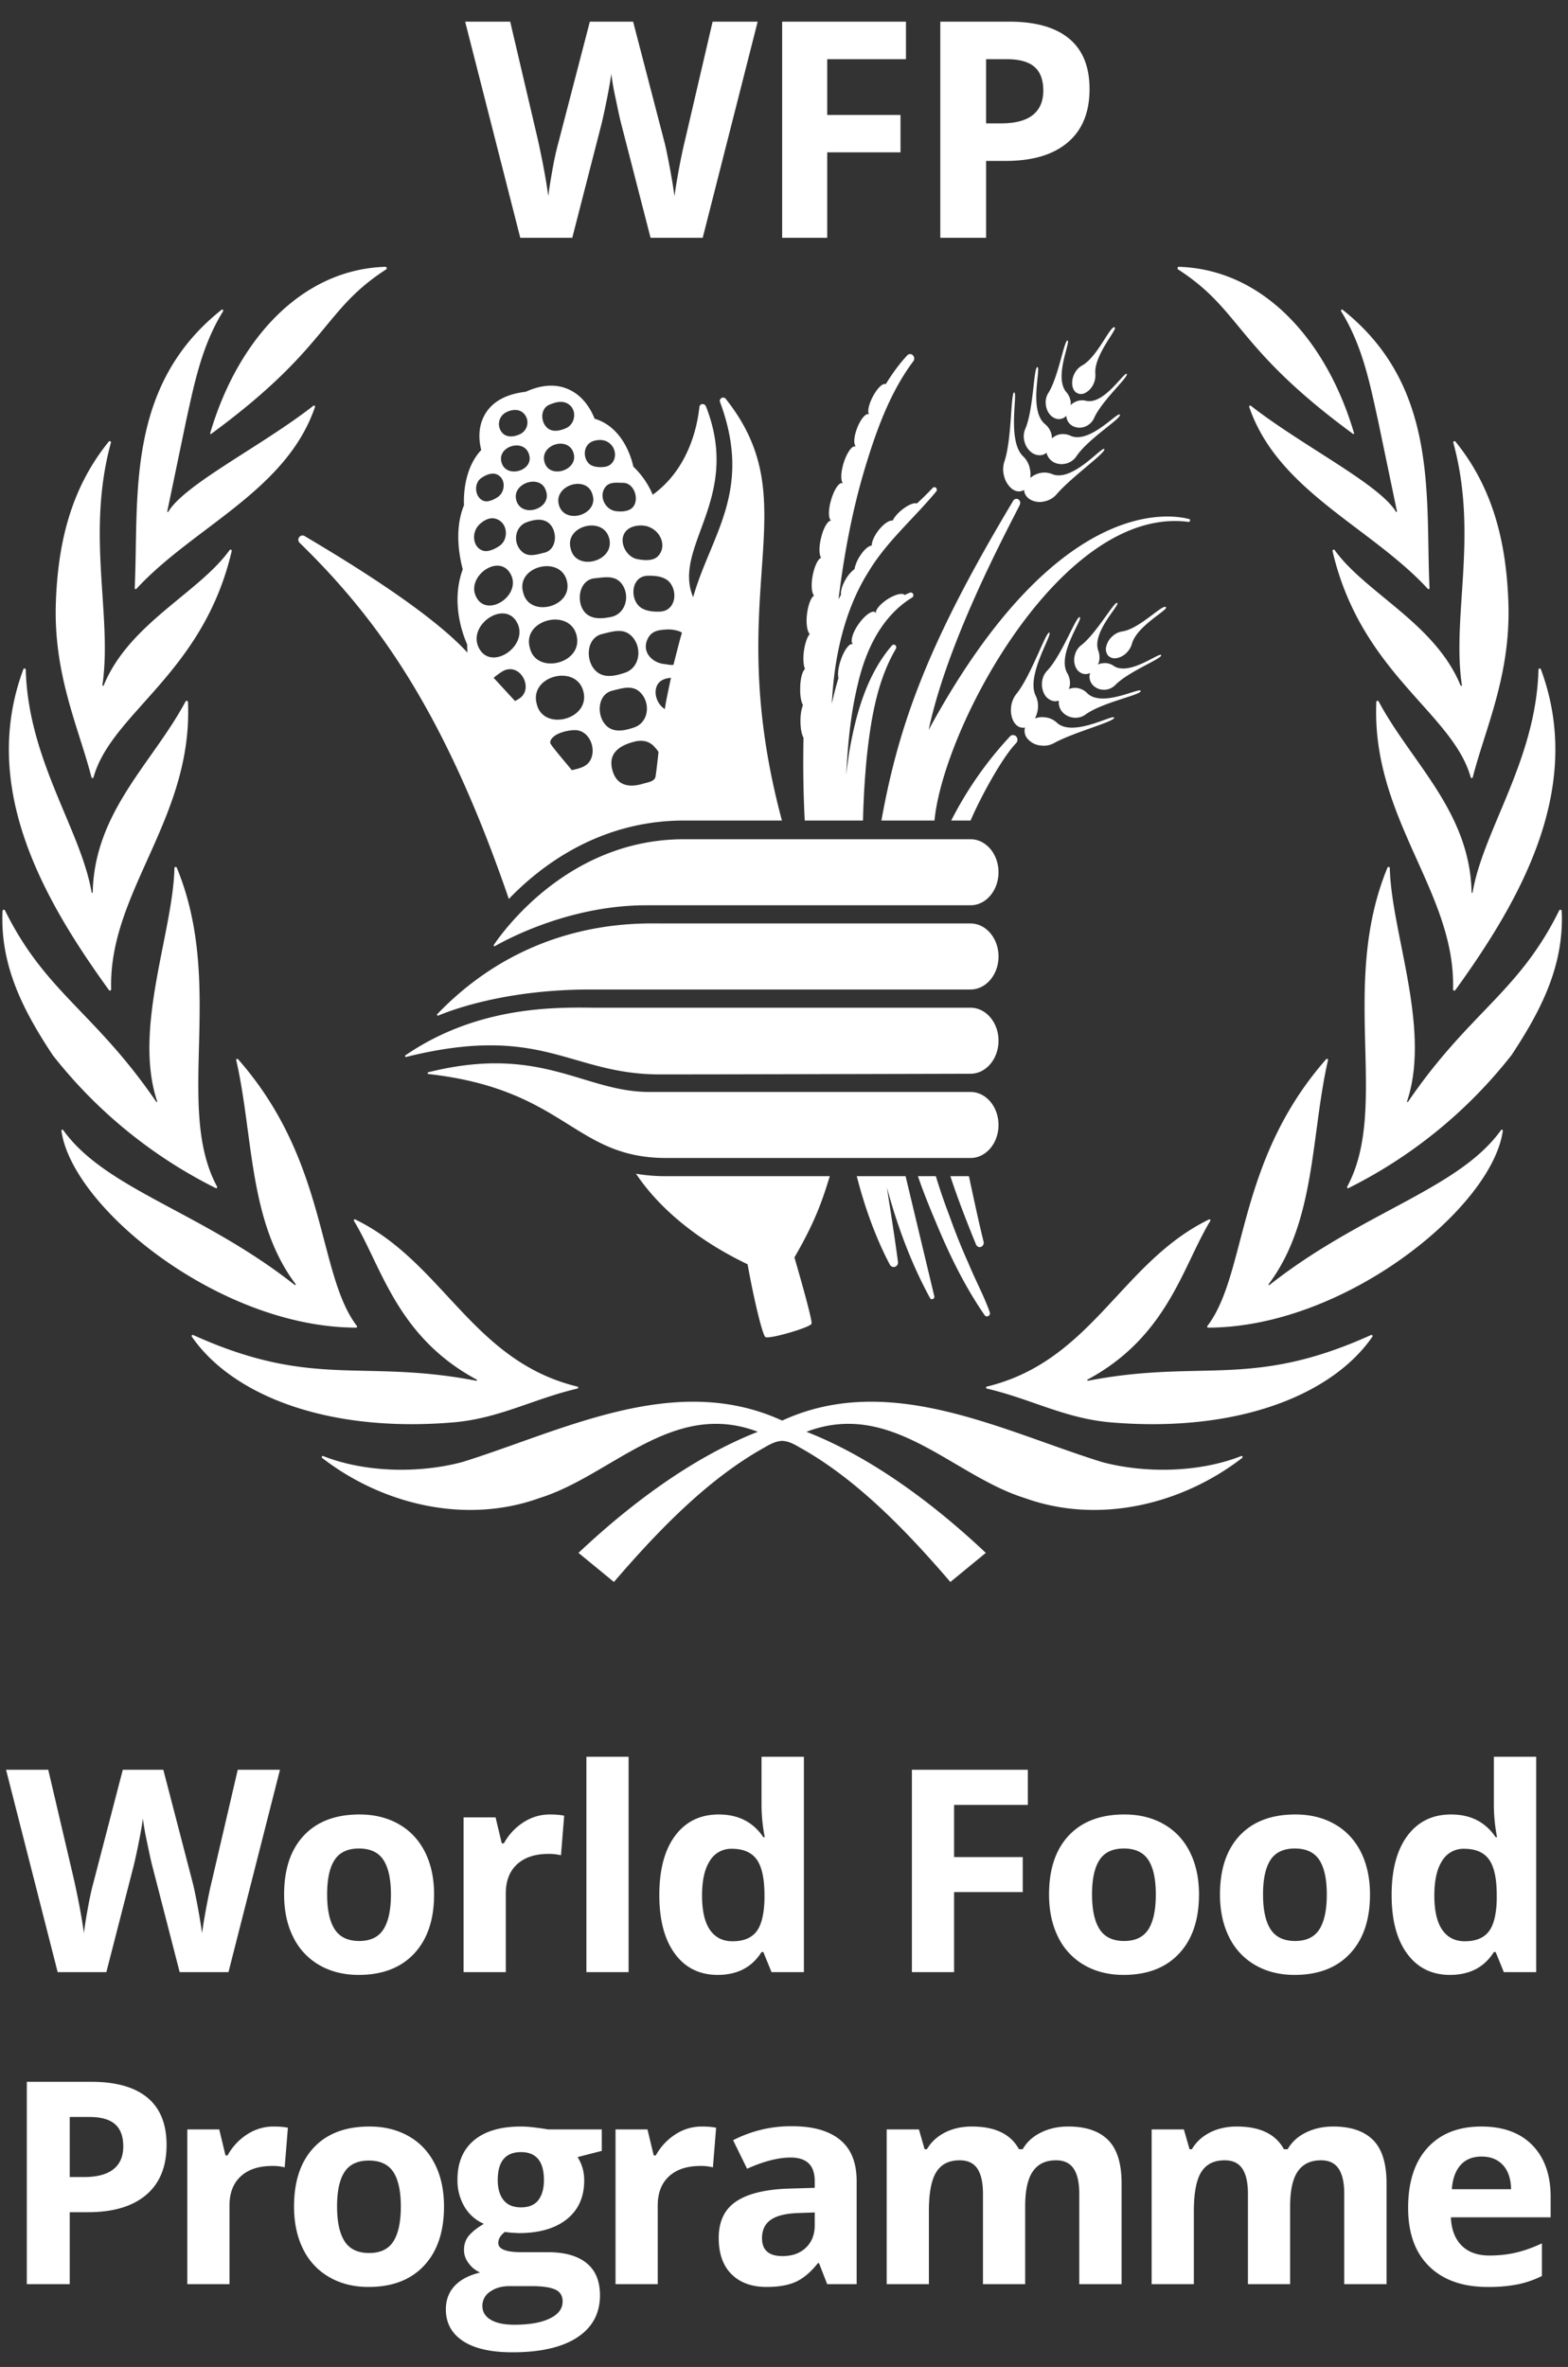 <svg width="57" height="86" xmlns="http://www.w3.org/2000/svg"><rect width="100%" height="100%" fill="#333333" stroke="none"/><path d="M2.535 79.1h.513c.479 0 .838-.095 1.076-.285.238-.189.357-.464.357-.827 0-.365-.1-.635-.3-.809-.199-.175-.512-.262-.937-.262h-.709V79.1zm3.52-1.167c0 .791-.247 1.396-.742 1.815-.494.419-1.197.629-2.11.629h-.668v2.615H.975V75.64h2.349c.892 0 1.57.191 2.035.575.464.385.696.957.696 1.718zm3.892-.669c.208 0 .38.015.518.045l-.116 1.438a1.783 1.783 0 0 0-.453-.05c-.489 0-.87.126-1.144.377-.273.252-.409.604-.409 1.057v2.861H6.809v-5.623H7.97l.227.945h.075c.174-.314.41-.568.706-.761.297-.193.62-.289.969-.289m2.306 2.907c0 .557.091.978.274 1.263.182.284.48.426.892.426.409 0 .704-.141.883-.424.179-.284.269-.706.269-1.265 0-.557-.09-.974-.271-1.253-.181-.277-.478-.417-.89-.417-.41 0-.705.139-.886.415-.181.276-.271.695-.271 1.255zm3.887 0c0 .915-.241 1.631-.724 2.147-.483.517-1.155.775-2.017.775-.539 0-1.015-.118-1.428-.355a2.367 2.367 0 0 1-.951-1.018c-.221-.443-.331-.959-.331-1.549 0-.919.239-1.633.719-2.143.479-.509 1.153-.764 2.022-.764.54 0 1.016.117 1.428.352.412.235.729.572.95 1.011.222.439.332.954.332 1.544zm1.954-.961c0 .306.069.547.209.725.139.177.351.266.636.266.288 0 .499-.089.633-.266.134-.178.201-.419.201-.725 0-.677-.278-1.016-.834-1.016-.564 0-.845.339-.845 1.016zm-.558 4.577c0 .211.101.377.304.498.203.12.487.181.852.181.55 0 .981-.075 1.293-.227.312-.15.467-.356.467-.618 0-.212-.092-.357-.276-.437-.184-.081-.47-.121-.855-.121h-.795c-.282 0-.517.066-.706.199a.609.609 0 0 0-.284.525zm4.34-6.418v.78l-.881.226c.162.252.242.533.242.846 0 .603-.21 1.073-.631 1.41-.421.337-1.005.506-1.753.506l-.276-.016-.226-.025c-.158.121-.237.255-.237.402 0 .222.281.332.845.332h.955c.617 0 1.087.133 1.411.398.324.264.485.654.485 1.167 0 .657-.273 1.167-.822 1.529-.548.361-1.335.543-2.361.543-.785 0-1.384-.137-1.798-.41-.414-.274-.621-.657-.621-1.15 0-.339.105-.622.317-.849.211-.228.521-.391.93-.489a1.007 1.007 0 0 1-.412-.329.777.777 0 0 1-.176-.485c0-.215.062-.393.186-.535.124-.143.303-.283.538-.42a1.514 1.514 0 0 1-.702-.614 1.875 1.875 0 0 1-.259-.996c0-.614.199-1.087.599-1.423.399-.335.969-.503 1.71-.503.157 0 .344.014.56.043.217.028.355.049.415.062h1.962zm3.638-.105c.208 0 .38.015.518.045l-.116 1.438a1.78 1.78 0 0 0-.452-.05c-.489 0-.871.126-1.144.377-.274.252-.41.604-.41 1.057v2.861h-1.534v-5.623h1.161l.227.945h.075c.175-.314.41-.568.707-.761a1.74 1.74 0 0 1 .968-.289m4.103 3.123l-.593.02c-.447.014-.779.094-.996.241-.218.148-.327.373-.327.674 0 .433.248.65.744.65.356 0 .64-.103.853-.308.213-.204.319-.476.319-.814v-.463zm.453 2.605l-.297-.764h-.04c-.259.325-.524.55-.797.676-.274.126-.63.189-1.069.189-.54 0-.965-.155-1.275-.463-.31-.309-.465-.747-.465-1.318 0-.596.208-1.037.626-1.32.417-.283 1.047-.44 1.888-.471l.976-.029v-.247c0-.569-.291-.854-.875-.854-.449 0-.977.135-1.584.407l-.508-1.036a4.567 4.567 0 0 1 2.152-.508c.754 0 1.333.164 1.735.493.403.328.604.828.604 1.498v3.747H30.07zm7.197 0h-1.534v-3.284c0-.405-.068-.71-.203-.913-.136-.202-.35-.304-.642-.304-.392 0-.677.144-.855.433-.178.288-.266.763-.266 1.423v2.645h-1.534v-5.623h1.172l.206.72h.085c.151-.259.369-.46.654-.607.285-.145.612-.218.981-.218.841 0 1.412.275 1.71.825h.136c.15-.262.373-.465.666-.608.293-.145.624-.217.993-.217.637 0 1.12.164 1.446.49.327.327.49.852.49 1.572v3.666h-1.538v-3.284c0-.405-.068-.71-.204-.913-.136-.202-.349-.304-.641-.304-.376 0-.657.134-.843.403-.186.267-.279.693-.279 1.277v2.821m9.632 0h-1.534v-3.284c0-.405-.068-.71-.204-.913-.135-.202-.349-.304-.641-.304-.392 0-.677.144-.855.433-.178.288-.266.763-.266 1.423v2.645h-1.534v-5.623h1.171l.207.72h.085c.151-.259.369-.46.654-.607.285-.145.612-.218.981-.218.841 0 1.411.275 1.71.825h.135c.151-.262.373-.465.667-.608.293-.145.624-.217.993-.217.637 0 1.119.164 1.446.49.327.327.49.852.49 1.572v3.666h-1.538v-3.284c0-.405-.068-.71-.205-.913-.135-.202-.349-.304-.641-.304-.375 0-.656.134-.842.403-.186.267-.279.693-.279 1.277v2.821m6.96-4.637c-.325 0-.58.103-.764.309-.184.207-.29.499-.317.878h2.153c-.007-.379-.106-.671-.297-.878-.191-.206-.449-.309-.775-.309zm.217 4.738c-.906 0-1.613-.25-2.123-.749-.51-.5-.764-1.207-.764-2.123 0-.942.235-1.67.706-2.185.471-.515 1.123-.772 1.954-.772.795 0 1.414.226 1.856.678.442.454.664 1.079.664 1.876v.745h-3.626c.017.436.146.776.387 1.021.241.245.58.367 1.016.367.338 0 .659-.035.96-.105.302-.071.617-.183.946-.337v1.186a3.547 3.547 0 0 1-.86.3 5.376 5.376 0 0 1-1.116.098zM8.306 71.654H6.531l-.996-3.862c-.037-.138-.1-.422-.188-.853a9.897 9.897 0 0 1-.154-.867c-.019.181-.07.472-.15.872a19.25 19.25 0 0 1-.187.858l-.99 3.852h-1.77L.22 64.302h1.534l.94 4.012c.164.742.283 1.384.357 1.927.02-.191.066-.487.138-.887.073-.401.14-.712.203-.933l1.072-4.119h1.473l1.072 4.119c.047.184.105.466.176.845.071.379.123.704.161.975.034-.262.088-.588.161-.978.074-.391.14-.706.201-.949l.935-4.012h1.535l-1.872 7.352m3.586-2.821c0 .557.091.978.274 1.263.182.284.48.427.892.427.41 0 .705-.142.883-.425.18-.284.27-.705.27-1.265 0-.557-.091-.974-.272-1.253-.181-.277-.478-.417-.89-.417-.409 0-.704.139-.885.415-.182.276-.272.695-.272 1.255zm3.888 0c0 .915-.242 1.631-.724 2.147-.483.517-1.156.775-2.017.775-.54 0-1.016-.118-1.429-.355a2.365 2.365 0 0 1-.95-1.018c-.222-.442-.332-.959-.332-1.549 0-.919.239-1.633.719-2.143.479-.509 1.154-.764 2.022-.764.54 0 1.016.117 1.428.352.413.235.729.572.951 1.011.221.44.332.954.332 1.544zm4.211-2.907c.208 0 .38.015.518.045l-.116 1.438a1.783 1.783 0 0 0-.453-.05c-.489 0-.87.126-1.143.377-.274.252-.41.604-.41 1.057v2.861h-1.535v-5.623h1.163l.226.946h.075c.174-.315.41-.569.706-.762.297-.193.62-.289.969-.289m1.326 5.728h1.534v-7.825h-1.534zm5.311-1.121c.392 0 .679-.114.862-.343.183-.227.282-.615.3-1.161v-.166c0-.603-.094-1.036-.279-1.298-.187-.261-.49-.392-.909-.392a.9.9 0 0 0-.796.435c-.19.29-.285.712-.285 1.265 0 .554.096.968.286 1.245.192.277.465.415.821.415zm-.538 1.222c-.661 0-1.18-.257-1.557-.77-.377-.512-.565-1.223-.565-2.132 0-.922.191-1.64.575-2.155.384-.514.913-.772 1.587-.772.707 0 1.247.275 1.619.825h.051a6.294 6.294 0 0 1-.117-1.122v-1.8h1.54v7.825h-1.177l-.297-.729h-.066c-.348.554-.879.83-1.593.83zm8.593-.101h-1.534v-7.352h4.215v1.277h-2.681v1.896h2.496v1.272h-2.496v2.907m5.015-2.821c0 .557.092.978.275 1.263.182.284.48.427.892.427.409 0 .703-.142.883-.425.179-.284.268-.705.268-1.265 0-.557-.089-.974-.271-1.253-.181-.277-.477-.417-.89-.417-.409 0-.704.139-.885.415-.181.276-.272.695-.272 1.255zm3.888 0c0 .915-.241 1.631-.724 2.147-.483.517-1.155.775-2.017.775-.539 0-1.016-.118-1.428-.355a2.361 2.361 0 0 1-.951-1.018c-.221-.442-.331-.959-.331-1.549 0-.919.239-1.633.718-2.143.48-.509 1.154-.764 2.022-.764.54 0 1.016.117 1.429.352.412.235.729.572.95 1.011.221.44.332.954.332 1.544zm2.328 0c0 .557.091.978.273 1.263.183.284.481.427.893.427.409 0 .704-.142.883-.425.18-.284.269-.705.269-1.265 0-.557-.091-.974-.271-1.253-.182-.277-.479-.417-.891-.417-.409 0-.704.139-.884.415-.182.276-.272.695-.272 1.255zm3.888 0c0 .915-.242 1.631-.725 2.147-.482.517-1.155.775-2.016.775-.541 0-1.016-.118-1.429-.355a2.367 2.367 0 0 1-.951-1.018c-.221-.442-.332-.959-.332-1.549 0-.919.24-1.633.719-2.143.48-.509 1.155-.764 2.023-.764.54 0 1.015.117 1.428.352.412.235.729.572.951 1.011.22.44.332.954.332 1.544zm3.446 1.7c.392 0 .68-.114.863-.343.183-.227.283-.615.299-1.161v-.166c0-.603-.093-1.036-.279-1.298-.186-.261-.488-.392-.908-.392a.9.9 0 0 0-.797.435c-.19.29-.285.712-.285 1.265 0 .554.096.968.288 1.245.191.277.464.415.819.415zm-.538 1.222c-.66 0-1.179-.257-1.557-.77-.377-.512-.565-1.223-.565-2.132 0-.922.192-1.64.576-2.155.384-.514.912-.772 1.587-.772.707 0 1.247.275 1.619.825h.05a6.276 6.276 0 0 1-.115-1.122v-1.8h1.539v7.825h-1.177l-.297-.729h-.065c-.349.554-.88.83-1.595.83zM35.847 4.482h.548c.512 0 .895-.101 1.149-.303.254-.202.382-.497.382-.884 0-.39-.107-.678-.32-.864-.213-.186-.547-.28-1.002-.28h-.757v2.331zm3.76-1.246c0 .845-.264 1.492-.793 1.939-.528.448-1.278.672-2.253.672h-.714V8.64h-1.665V.787h2.508c.953 0 1.677.205 2.173.615.496.411.744 1.021.744 1.834zM30.071 8.64h-1.638V.787h4.5v1.364h-2.862v2.026h2.664v1.358h-2.664V8.64zm-4.526 0h-1.896l-1.063-4.126c-.04-.146-.107-.45-.201-.91a9.914 9.914 0 0 1-.164-.926c-.022.194-.076.504-.161.932-.086.427-.153.733-.199.915L20.803 8.64h-1.89L16.909.787h1.638l1.005 4.286c.175.791.302 1.477.38 2.057.022-.204.071-.52.148-.947a10.5 10.5 0 0 1 .218-.997L21.442.787h1.573l1.145 4.399c.05.197.112.498.188.902.075.405.132.752.171 1.042.036-.279.094-.628.172-1.045.079-.416.151-.754.216-1.012l.998-4.286h1.638L25.545 8.64zm-4.072 27.312c-3.051 0-5.01.725-5.544.949-.032.014-.058-.031-.033-.055 3.352-3.486 7.278-3.293 8.222-3.293H35.28c.562 0 1.018.537 1.018 1.2 0 .662-.456 1.199-1.018 1.199H21.473zm2.514 3.085c-3.287 0-4.245-1.868-9.222-.635-.034.009-.057-.038-.028-.057 2.775-1.904 5.792-1.731 7.011-1.731H35.28c.562 0 1.018.537 1.018 1.199 0 .663-.456 1.2-1.018 1.2 0 0-8.69.024-11.293.024zm.234 3.037c-3.375 0-3.645-2.49-8.647-3.051-.035-.003-.039-.055-.005-.064 4.11-1.027 5.638.716 8.037.716H35.28c.562 0 1.018.537 1.018 1.199 0 .663-.456 1.2-1.018 1.2H24.221zm-.733-9.182c-2.716 0-4.968 1.184-5.495 1.483-.029.017-.059-.019-.04-.046.441-.648 2.82-3.837 6.911-3.837H35.28c.562 0 1.018.537 1.018 1.2 0 .662-.456 1.2-1.018 1.2H23.488zm14.941-6.625a.741.741 0 0 0-.443-.205.733.733 0 0 0-.363.042c.048-.098.087-.204.103-.329a.861.861 0 0 0-.084-.513c-.336-.736.624-2.208.504-2.275-.116-.063-.662 1.56-1.192 2.217a.922.922 0 0 0-.199.488.913.913 0 0 0 .086.513c.074.133.187.226.318.234a.294.294 0 0 0 .107-.005.322.322 0 0 0-.018.058.452.452 0 0 0 .142.388.71.71 0 0 0 .441.207.776.776 0 0 0 .493-.092c.719-.394 2.21-.782 2.178-.92-.029-.138-1.483.715-2.073.192zm1.1-1.074a.63.63 0 0 0-.407-.199.64.64 0 0 0-.268.042c.014-.045.032-.085.037-.13a.721.721 0 0 0-.102-.463c-.365-.677.587-1.955.464-2.019-.123-.064-.645 1.368-1.176 1.934a.688.688 0 0 0-.196.426.768.768 0 0 0 .099.465.5.5 0 0 0 .339.228.512.512 0 0 0 .179-.021c-.004.008-.011.019-.008.026a.526.526 0 0 0 .139.399.628.628 0 0 0 .404.194.613.613 0 0 0 .433-.117c.619-.446 2.036-.712 2-.855-.035-.139-1.391.611-1.937.09zm.963-.994a.55.55 0 0 0-.389-.103.535.535 0 0 0-.196.05c.01-.029.029-.053.039-.083a.7.7 0 0 0-.024-.43c-.231-.664.793-1.647.693-1.727-.1-.074-.763 1.116-1.309 1.536a.64.64 0 0 0-.231.354.632.632 0 0 0 .021.427.433.433 0 0 0 .265.255.384.384 0 0 0 .27-.026.408.408 0 0 0-.024.17c.013.135.079.25.187.329.102.08.241.12.386.109a.585.585 0 0 0 .367-.175c.491-.497 1.714-.962 1.664-1.082-.052-.119-1.152.765-1.719.396zm1.895-2.134c-.102-.151-.958.787-1.591.877a.67.67 0 0 0-.359.178.704.704 0 0 0-.221.361.382.382 0 0 0 .055.325.331.331 0 0 0 .3.109.66.66 0 0 0 .365-.181.742.742 0 0 0 .215-.356c.191-.643 1.312-1.214 1.236-1.313zm-17.694 1.27c-.026.094-.21.816-.21.816-.052.03-.273-.018-.331-.024-.422-.04-.8-.406-.637-.845.132-.358.403-.396.748-.411.142-.007.399.027.528.116 0 0-.051.165-.098.348zm-.486 2.182l-.039.247c-.262-.164-.417-.542-.291-.84.097-.225.337-.285.514-.295a49.8 49.8 0 0 0-.184.888zm-.377 2.697c-.033.185-.284.21-.455.261-.495.148-.965.085-1.117-.508-.166-.635.315-.901.829-1.026.281-.066.54-.01.732.226.049.059.105.112.118.168 0 0-.076.705-.107.879zm-1.562-3.122c.383-.093.779-.237 1.073.141.31.395.208 1.031-.291 1.198-.328.111-.724.207-1.005-.061-.367-.351-.341-1.148.223-1.278zm-.375-2.057c.404-.098.821-.247 1.131.149.323.415.215 1.084-.307 1.259-.346.115-.764.216-1.058-.066-.386-.367-.357-1.204.234-1.342zm-.376 4.445c-.105.37-.409.426-.729.503-.21-.258-.773-.909-.784-.986a.202.202 0 0 1 .012-.09c.026-.077.116-.152.181-.194.192-.125.601-.218.822-.173.396.085.603.569.498.94zm-2.004-1.899c-.29-1.023 1.427-1.47 1.692-.465.273 1.031-1.459 1.469-1.692.465zm-.252-2.043c-.294-1.018 1.43-1.465 1.695-.466.273 1.034-1.462 1.472-1.695.466zm-.242-2.009c-.281-.949 1.338-1.369 1.585-.433.255.962-1.364 1.376-1.585.433zm-.165 3.866c-.08.047-.11.072-.136.072l-.771-.838c.009-.023.248-.196.327-.241.64-.356 1.168.661.58 1.007zm-1.462-1.887c-.381-.84 1.005-1.751 1.425-.845.385.835-1 1.762-1.425.845zm1.165-2.659c.438.778-.882 1.647-1.26.81-.336-.723.838-1.565 1.26-.81zm-1.107-1.815c.194-.172.419-.266.65-.155.371.179.381.734.058.954-.147.102-.396.226-.577.181-.397-.101-.472-.679-.131-.98zm.049-1.669c.161-.108.373-.205.557-.13.334.136.323.621.052.815-.123.088-.346.197-.496.157-.338-.085-.421-.633-.113-.842zm.888-2.378c.198-.108.485-.152.664.048a.468.468 0 0 1-.134.733c-.213.107-.499.146-.667-.051a.48.48 0 0 1 .137-.73zm-.158 1.806c-.16-.595.843-.876 1.005-.271.181.588-.845.88-1.005.271zm1.617 1.04c.233.643-.856 1.007-1.068.372-.218-.643.876-1.01 1.068-.372zm.136-3.133c.208-.084.474-.173.706 0 .289.216.226.701-.105.853-.218.098-.496.164-.69-.008-.247-.221-.26-.705.089-.845zm-.192 5.381c-.294.068-.6.186-.844-.067-.313-.322-.223-.885.199-1.039.273-.103.62-.162.843.066.285.293.254.931-.198 1.04zm.006-3.285c-.189-.637.85-.964 1.05-.345.204.635-.872.972-1.05.345zm1.74 1.169c.244.728-.987 1.117-1.213.399-.228-.733 1.011-1.121 1.213-.399zm.065-1.95c.217-.058.447-.037.612.141.252.271.165.733-.207.802-.176.032-.447.019-.583-.101-.247-.217-.235-.731.178-.842zm1.05 1.528c.396 0 .596.582.365.872-.139.175-.439.186-.643.154-.378-.059-.619-.545-.365-.875.155-.199.42-.151.643-.151zm-1.903 2.397c-.244-.837 1.179-1.212 1.397-.38.22.845-1.21 1.217-1.397.38zm.872 1.071c.388-.04.792-.131 1.031.276.25.43.063 1.028-.441 1.129-.33.069-.732.101-.968-.191-.31-.388-.186-1.162.378-1.214zm1.975-1.865c.479.198.641.765.303 1.081-.181.165-.512.132-.735.087-.446-.087-.738-.758-.346-1.076.2-.163.559-.182.778-.092zm.754 2.019c.302.369.189 1.022-.338 1.055-.276.015-.636-.016-.822-.242-.299-.362-.186-1.039.341-1.058.276-.01.633.019.819.245zm2.04-6.665a.122.122 0 0 0-.135-.05c-.063.021-.105.091-.081.152 1.205 3.236-.333 4.83-.976 7.097-.772-1.842 1.784-3.574.467-6.93a.135.135 0 0 0-.1-.085c-.065-.008-.128.019-.139.106-.034.237-.189 2.097-1.698 3.186a3.001 3.001 0 0 0-.703-1.02c-.139-.627-.548-1.488-1.409-1.743-.129-.324-.389-.79-.888-1.039-.469-.234-1.012-.213-1.616.061-.73.085-1.231.369-1.496.845-.249.449-.205.938-.121 1.27-.614.656-.643 1.629-.627 2.009-.365.876-.16 1.9-.045 2.325-.435 1.19-.01 2.346.16 2.729 0 .103.006.202.011.3-1.428-1.563-4.677-3.497-5.918-4.235a.148.148 0 0 0-.181.021.152.152 0 0 0-.008.217c2.769 2.7 5.238 6.032 7.611 12.946 1.184-1.23 3.322-2.849 6.367-2.849h3.561c-2.263-8.428 1.032-11.444-2.036-15.313zm16.835 4.358c-.651-.17-4.808-.906-9.466 7.663.679-3.191 2.745-7.052 3.312-8.173v-.008a.155.155 0 0 0-.042-.191.135.135 0 0 0-.189.034c-3.079 5.134-4.16 8.091-4.798 11.63h1.929c.328-3.411 4.638-11.449 9.23-10.851h.005c.027.005.05-.016.053-.04a.048.048 0 0 0-.034-.064zm-9.262 28.233l-1.042-4.356h-1.774c.281 1.106.682 2.23 1.202 3.215.035.059.098.094.161.083a.163.163 0 0 0 .133-.189c-.121-.922-.265-1.812-.401-2.699.375 1.394.881 2.757 1.564 4.012.018.039.058.058.094.045.05-.011.076-.063.063-.111zm1.793-1.978c-.181-.727-.37-1.621-.533-2.378h-.674c.262.808.616 1.709.931 2.48.032.074.103.111.171.093a.161.161 0 0 0 .105-.195zm.225 2.562l-.005-.011c-.218-.608-.519-1.153-.758-1.737a23.043 23.043 0 0 1-.706-1.759 21.001 21.001 0 0 1-.491-1.433h-.651c.184.545.423 1.132.646 1.659.491 1.187 1.058 2.351 1.779 3.392a.102.102 0 0 0 .123.035c.058-.021.084-.088.063-.146zm.974-20.901c-.05-.074-.17-.09-.228-.029a13.347 13.347 0 0 0-2.147 3.068h.704c.351-.826 1.144-2.285 1.653-2.81l.005-.006a.18.18 0 0 0 .013-.223zM31.6 20.729c.651-1.068 1.617-1.887 2.436-2.875a.099.099 0 0 0-.008-.128.083.083 0 0 0-.118-.002 12.49 12.49 0 0 1-.58.571c-.086-.043-.307.042-.53.218-.176.138-.302.292-.347.403-.112-.026-.325.107-.517.352-.157.204-.249.42-.246.552-.121.011-.297.165-.446.409a1.327 1.327 0 0 0-.182.449 1.247 1.247 0 0 0-.309.354c-.134.223-.202.449-.181.579-.032.056-.063.109-.09.165l.016-.133c.192-1.512.47-3.011.892-4.456.426-1.44.935-2.893 1.809-4.06l.005-.005a.166.166 0 0 0-.016-.21.138.138 0 0 0-.205-.003c-.302.321-.556.68-.784 1.049-.1-.053-.31.144-.47.452-.147.279-.199.537-.144.636 0 0-.003.007-.008.005-.105-.046-.299.188-.417.502-.116.295-.137.566-.058.656-.005.005-.005.008-.008.013-.118-.042-.31.226-.428.606-.097.322-.108.601-.037.713.006.004 0 .018-.005.015-.121-.042-.304.234-.412.611-.108.364-.1.686.003.749-.118-.013-.284.264-.37.638-.079.324-.071.604.005.715-.116.035-.244.306-.31.656-.063.343-.031.628.053.718-.108.056-.218.335-.258.68-.039.343.011.625.1.715-.089.101-.175.34-.212.627-.037.273-.014.51.039.643-.097.083-.17.359-.173.691-.008.266.031.491.1.622-.053.132-.09.327-.09.542-.005.279.04.518.11.643-.02.98-.007 2.025.045 3.007h2.118a30.77 30.77 0 0 1 .142-2.356c.15-1.35.373-2.721 1.047-3.874l.005-.008a.115.115 0 0 0-.013-.128c-.039-.034-.095-.034-.131.008-.916 1.063-1.318 2.506-1.554 3.89-.042.271-.076.545-.107.816.057-1.111.16-2.216.414-3.268.292-1.281.874-2.501 1.984-3.184a.098.098 0 0 0 .04-.111c-.014-.051-.066-.08-.111-.067-.071.022-.136.059-.204.088-.074-.09-.344-.024-.622.154-.265.173-.441.385-.423.502 0 .006-.013.014-.013.003-.002-.013-.005-.027-.013-.034-.1-.083-.367.103-.593.419-.228.316-.318.646-.221.731.006.002.003.011-.002.011-.118-.048-.315.22-.439.595-.089.263-.11.505-.078.643 0 .005-.006.01-.006.01-.091.304-.168.609-.238.92.026-.439.065-.88.128-1.315.187-1.255.565-2.482 1.236-3.529zm6.664-3.497a.74.74 0 0 0-.486-.037.8.8 0 0 0-.325.17.924.924 0 0 0-.018-.345.832.832 0 0 0-.253-.45c-.572-.571-.178-2.29-.312-2.311-.131-.019-.084 1.695-.354 2.497a.92.92 0 0 0-.019.529.896.896 0 0 0 .26.452c.113.098.25.143.378.103a.227.227 0 0 0 .097-.042c0 .021 0 .042.003.064.029.14.129.25.265.313a.71.71 0 0 0 .488.037.777.777 0 0 0 .428-.26c.538-.624 1.803-1.515 1.727-1.634-.076-.117-1.145 1.196-1.879.914zm2.446-2.166c-.082-.116-1.094 1.066-1.785.771a.637.637 0 0 0-.452-.043.685.685 0 0 0-.235.133c-.003-.048 0-.09-.011-.133a.706.706 0 0 0-.254-.398c-.578-.505-.124-2.041-.26-2.057-.139-.016-.137 1.512-.436 2.23a.687.687 0 0 0-.037.467.719.719 0 0 0 .255.401.488.488 0 0 0 .394.094.488.488 0 0 0 .16-.083c0 .008-.003.019 0 .027.042.146.141.26.27.327a.64.64 0 0 0 .446.037.634.634 0 0 0 .365-.26c.427-.641 1.661-1.39 1.58-1.513zm.249-1.479c-.089-.093-.816 1.123-1.475.977a.561.561 0 0 0-.399.04.562.562 0 0 0-.168.117c0-.029.008-.058.008-.09a.672.672 0 0 0-.17-.394c-.444-.542.173-1.825.054-1.865-.12-.035-.33 1.316-.697 1.903a.625.625 0 0 0-.095.412.654.654 0 0 0 .168.396c.095.098.21.151.336.143a.368.368 0 0 0 .244-.12c0 .054.01.112.037.168.058.122.16.207.286.242.123.04.27.029.402-.035a.601.601 0 0 0 .283-.292c.288-.641 1.273-1.509 1.186-1.602zm-.436-1.691c-.149-.106-.624 1.077-1.189 1.385a.683.683 0 0 0-.275.295.715.715 0 0 0-.079.414c.014.125.071.232.163.285a.316.316 0 0 0 .315-.003.677.677 0 0 0 .281-.297.747.747 0 0 0 .078-.413c-.042-.669.811-1.599.706-1.666zM30.165 42.735h-5.944a6.256 6.256 0 0 1-1.102-.09c.976 1.451 2.506 2.551 4.057 3.29.239 1.323.538 2.547.645 2.643.11.096 1.632-.343 1.68-.483.044-.141-.622-2.408-.622-2.408.801-1.374 1.047-2.184 1.286-2.952zm14.954 10.169c-1.501.593-3.459.643-5.058.218-3.661-1.14-7.726-3.3-11.628-1.507-3.903-1.793-7.968.367-11.629 1.507-1.598.425-3.556.375-5.057-.218a.039.039 0 0 0-.037.067c2.16 1.671 5.186 2.439 7.91 1.456 2.617-.816 4.829-3.587 7.928-2.405-2.453.959-4.747 2.729-6.519 4.4l1.289 1.057c1.609-1.873 3.42-3.746 5.469-4.885.281-.165.449-.232.646-.242.197.01.365.077.643.242 2.052 1.139 3.863 3.012 5.472 4.885l1.288-1.057c-1.771-1.671-4.065-3.441-6.519-4.4 3.099-1.182 5.312 1.589 7.928 2.405 2.725.983 5.75.215 7.911-1.456.034-.03.005-.082-.037-.067zM20.99 50.38c-3.827-.928-4.873-4.515-8.073-6.071-.034-.019-.07.021-.049.052 1.007 1.659 1.553 4.199 4.458 5.764.024.013.011.051-.016.042-4.167-.802-5.918.313-10.285-1.66-.036-.017-.075.023-.052.058 1.436 2.083 4.842 3.507 9.508 3.115 1.68-.144 2.898-.851 4.509-1.228.039-.011.039-.064 0-.072zm-8.015-2.2c-1.454-1.906-1.039-5.973-4.322-9.696-.027-.029-.074-.005-.066.032.627 2.742.441 5.856 2.157 8.138.016.025-.008.048-.031.033-3.386-2.666-6.865-3.468-8.414-5.625-.024-.03-.071-.014-.066.023.384 2.793 5.748 7.145 10.713 7.153.029 0 .048-.034.029-.058zm-5.084-5.065c-1.558-2.89.305-7.302-1.464-11.588-.018-.045-.086-.034-.086.014-.053 2.341-1.507 5.835-.628 8.474.011.023-.021.037-.034.015-2.239-3.27-4.015-3.954-5.496-6.948-.02-.045-.088-.032-.091.016-.095 2.035.805 3.693 1.821 5.234a17.39 17.39 0 0 0 5.929 4.836c.034.017.065-.019.049-.053zM6.834 25.509c-.003-.048-.066-.064-.089-.021-1.189 2.224-3.307 3.993-3.375 6.93-.003.029-.035.031-.04.005-.385-2.267-2.309-4.807-2.393-8.089 0-.05-.071-.063-.089-.015-1.583 4.267.692 8.314 3.115 11.657.026.034.078.013.078-.033-.099-3.542 2.972-6.185 2.793-10.434zm1.512-5.522c-1.123 1.56-3.651 2.663-4.575 4.913-.013.033-.052.024-.047-.013.367-2.521-.606-5.45.307-8.8.013-.048-.047-.08-.076-.043-1.38 1.698-1.848 3.688-1.924 5.838-.094 2.641.835 4.568 1.294 6.359.01.042.065.039.076-.003.661-2.349 3.981-3.762 5.021-8.213.013-.048-.048-.077-.076-.038zm3.046-5.245c-1.847 1.448-4.669 2.843-5.274 3.851-.011.021-.042.005-.037-.016l.684-3.287c.308-1.395.573-2.732 1.344-3.981.024-.037-.021-.08-.055-.053-3.516 2.785-3.002 6.813-3.157 10.111-.003.034.039.05.063.026 2.071-2.245 5.446-3.553 6.49-6.605.013-.037-.026-.07-.058-.046zm2.617-5.048c-3.107.098-5.39 2.715-6.369 6.047-.006.019.021.035.036.024 4.281-3.138 4.042-4.482 6.359-5.975.042-.027.024-.096-.026-.096zm35.828 38.813c-4.364 1.973-6.117.858-10.285 1.66-.026.009-.039-.029-.016-.042 2.906-1.565 3.452-4.105 4.459-5.764.021-.031-.015-.071-.049-.052-3.197 1.556-4.244 5.143-8.073 6.071-.04.008-.04.061 0 .072 1.611.377 2.829 1.084 4.509 1.228 4.666.392 8.075-1.032 9.508-3.115.024-.035-.016-.075-.053-.058zm4.727-7.445c-1.549 2.157-5.028 2.959-8.414 5.625-.021.015-.047-.008-.029-.033 1.714-2.282 1.528-5.396 2.155-8.138.008-.037-.039-.061-.066-.032-3.28 3.723-2.868 7.79-4.32 9.696a.036.036 0 0 0 .029.058c4.966-.008 10.327-4.36 10.711-7.153.005-.037-.042-.053-.066-.023zm2.207-7.964c-.002-.048-.071-.061-.092-.016-1.48 2.994-3.257 3.678-5.493 6.948-.015.022-.044.008-.036-.015.879-2.639-.573-6.133-.628-8.474 0-.048-.068-.059-.086-.014-1.769 4.286.094 8.698-1.462 11.588-.018.034.013.07.047.053a17.39 17.39 0 0 0 5.929-4.836c1.015-1.541 1.916-3.199 1.821-5.234zm-.756-8.779c-.018-.048-.089-.035-.089.015-.084 3.282-2.008 5.822-2.393 8.089-.006.026-.037.024-.037-.005-.068-2.937-2.189-4.706-3.378-6.93a.045.045 0 0 0-.086.021c-.179 4.249 2.889 6.892 2.789 10.434 0 .046.055.067.082.033 2.419-3.343 4.695-7.39 3.112-11.657zm-1.183-2.437c-.076-2.15-.544-4.14-1.924-5.838-.029-.037-.087-.005-.076.043.913 3.35-.061 6.279.309 8.8.006.037-.036.046-.049.013-.924-2.25-3.452-3.353-4.574-4.913-.027-.039-.087-.01-.077.038 1.039 4.451 4.359 5.864 5.021 8.213.01.042.065.045.076.003.459-1.791 1.388-3.718 1.294-6.359zm-6.024-10.626c-.034-.027-.078.016-.055.053.772 1.249 1.037 2.586 1.344 3.981l.685 3.287c.005.021-.026.037-.037.016-.606-1.008-3.424-2.403-5.274-3.851-.03-.024-.071.009-.059.046 1.045 3.052 4.42 4.36 6.491 6.605.024.024.066.008.063-.026-.155-3.298.36-7.326-3.158-10.111zm-5.954-1.562c-.05 0-.065.069-.027.096 2.318 1.493 2.079 2.837 6.359 5.975.019.011.042-.005.037-.024-.979-3.332-3.262-5.949-6.369-6.047z" fill="#FFFFFF" fill-rule="evenodd"/></svg>
